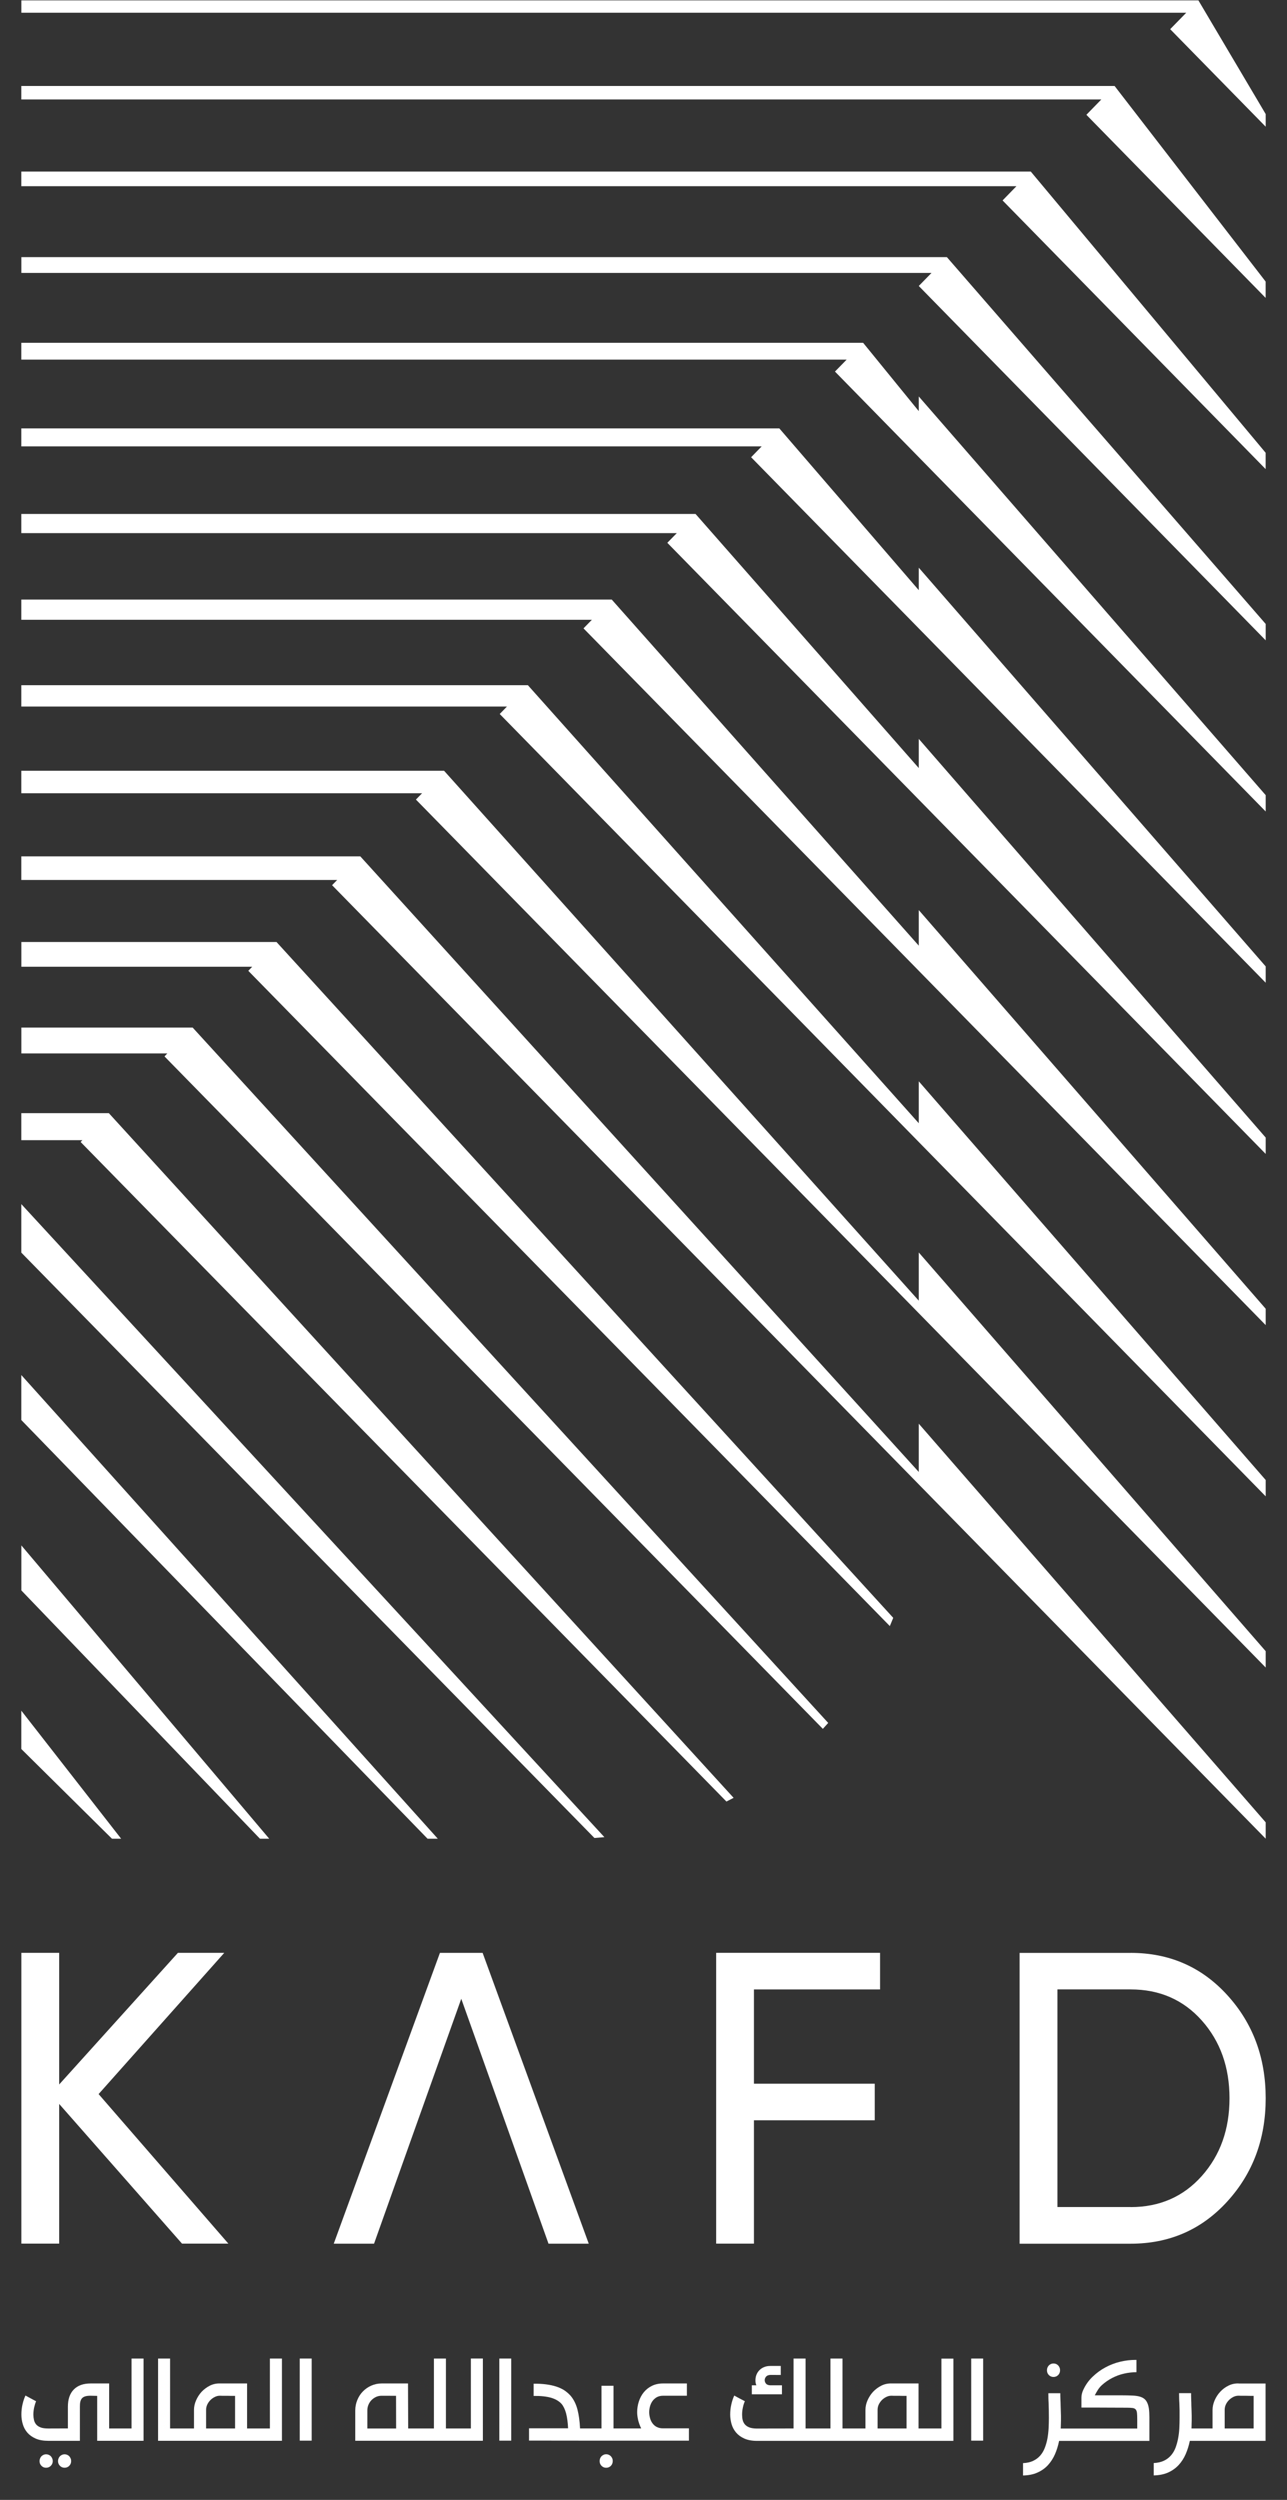 <svg width="52" height="101" viewBox="0 0 52 101" fill="none" xmlns="http://www.w3.org/2000/svg">
<rect x="0" y="0" width="52" height="101" fill="#333333" stroke="none"/>
<path d="M24.017 74.258L0.861 50.608V48.648L24.42 74.225L24.017 74.258Z" fill="white"/>
<path d="M17.275 74.288L0.861 57.372V55.554L17.689 74.288H17.275Z" fill="white"/>
<path d="M10.503 74.288L0.863 64.256V62.438L10.878 74.288H10.503Z" fill="white"/>
<path d="M4.524 74.288L0.861 70.663V69.115L4.895 74.288H4.524Z" fill="white"/>
<path d="M4.398 44.974H0.861V46.065H3.329L3.258 46.139L29.351 72.786L29.641 72.636L4.398 44.974Z" fill="white"/>
<path d="M7.784 41.516H0.863V42.561H6.76L6.646 42.681L33.246 69.849L33.463 69.61L7.784 41.516Z" fill="white"/>
<path d="M11.171 38.058H0.863V39.058H10.191L10.032 39.223L35.953 65.697L36.09 65.364L11.171 38.058Z" fill="white"/>
<path d="M37.122 57.52V59.47L14.557 34.598H0.861V35.553H13.623L13.417 35.763L37.122 59.972L51.139 74.287V73.626L37.122 57.52Z" fill="white"/>
<path d="M37.122 50.602V52.55L17.943 31.141H0.861V32.049H17.054L16.805 32.304L37.122 53.056L51.139 67.371V66.711L37.122 50.602Z" fill="white"/>
<path d="M37.122 43.687V45.381L21.329 27.684H0.861V28.546H20.483L20.191 28.847L37.122 46.139L51.139 60.455V59.795L37.122 43.687Z" fill="white"/>
<path d="M37.122 36.769V38.206L24.717 24.224H0.861V25.041H23.914L23.576 25.387L37.122 39.221L51.139 53.537V52.876L37.122 36.769Z" fill="white"/>
<path d="M37.122 29.852V31.031L28.103 20.765H0.861V21.539H27.346L26.962 21.93L37.122 32.304L51.139 46.621V45.96L37.122 29.852Z" fill="white"/>
<path d="M37.122 22.936V23.844L31.488 17.308H0.861V18.035H30.775L30.348 18.473L37.122 25.388L51.139 39.704V39.045L37.122 22.936Z" fill="white"/>
<path d="M37.122 16.018V16.611L34.874 13.85H0.861V14.53H34.208L33.736 15.012L37.122 18.471L51.139 32.786V32.126L37.122 16.018Z" fill="white"/>
<path d="M51.139 25.871V25.209L38.26 10.391V10.389H0.863V11.027H37.637L37.122 11.554L51.139 25.871Z" fill="white"/>
<path d="M41.648 6.932H0.861V7.523H41.068L40.508 8.098L51.137 18.953V18.293L41.648 6.932Z" fill="white"/>
<path d="M45.034 3.474H0.861V4.018H44.499L43.894 4.638L51.137 12.036V11.376L45.034 3.474Z" fill="white"/>
<path d="M48.42 0.015H0.863V0.515H47.929L47.28 1.179L51.139 5.119V4.609L48.42 0.015Z" fill="white"/>
<path d="M2.053 99.237C2.029 99.211 2.001 99.194 1.968 99.179C1.936 99.165 1.9 99.158 1.862 99.158C1.825 99.158 1.79 99.165 1.759 99.179C1.729 99.194 1.7 99.213 1.675 99.237C1.649 99.263 1.632 99.291 1.619 99.326C1.604 99.359 1.597 99.394 1.597 99.433C1.597 99.508 1.623 99.572 1.674 99.623C1.723 99.675 1.787 99.701 1.862 99.701C1.938 99.701 2.003 99.675 2.053 99.623C2.104 99.572 2.132 99.508 2.132 99.433C2.132 99.394 2.124 99.358 2.11 99.326C2.097 99.292 2.077 99.263 2.053 99.237Z" fill="white"/>
<path d="M2.798 99.237C2.773 99.211 2.746 99.194 2.714 99.179C2.68 99.165 2.647 99.158 2.61 99.158C2.572 99.158 2.537 99.165 2.507 99.179C2.475 99.194 2.447 99.213 2.421 99.237C2.397 99.263 2.379 99.291 2.365 99.326C2.352 99.359 2.344 99.394 2.344 99.433C2.344 99.508 2.371 99.572 2.421 99.623C2.47 99.675 2.534 99.701 2.61 99.701C2.685 99.701 2.749 99.675 2.799 99.623C2.849 99.572 2.875 99.508 2.875 99.433C2.875 99.394 2.869 99.358 2.854 99.326C2.841 99.292 2.821 99.263 2.798 99.237Z" fill="white"/>
<path d="M5.314 98.115H4.41V96.296H3.664C3.368 96.296 3.14 96.378 2.982 96.54C2.821 96.704 2.743 96.936 2.743 97.239V98.113L1.949 98.116C1.822 98.116 1.719 98.102 1.641 98.073C1.562 98.042 1.503 98.003 1.461 97.953C1.419 97.902 1.39 97.844 1.374 97.776C1.358 97.709 1.349 97.637 1.348 97.561C1.348 97.46 1.36 97.36 1.38 97.265C1.402 97.168 1.428 97.085 1.458 97.016L1.029 96.784C0.982 96.882 0.942 97.001 0.911 97.136C0.879 97.269 0.864 97.409 0.864 97.553C0.864 97.686 0.883 97.815 0.921 97.942C0.958 98.07 1.019 98.183 1.105 98.283C1.19 98.381 1.302 98.462 1.441 98.523C1.58 98.584 1.749 98.614 1.949 98.614H3.228V97.241C3.228 97.157 3.232 97.088 3.247 97.03C3.26 96.974 3.283 96.929 3.316 96.892C3.348 96.858 3.392 96.832 3.447 96.816C3.502 96.8 3.571 96.792 3.654 96.792L3.927 96.798V98.613H5.8V95.29H5.315V98.115H5.314Z" fill="white"/>
<path d="M9.496 98.115H8.327V97.362C8.327 97.289 8.343 97.218 8.374 97.15C8.406 97.082 8.448 97.023 8.5 96.969C8.552 96.917 8.611 96.875 8.678 96.842C8.745 96.808 8.813 96.792 8.884 96.792H8.904C8.913 96.792 8.94 96.792 8.988 96.795H9.081C9.12 96.795 9.163 96.795 9.207 96.795C9.252 96.795 9.301 96.797 9.35 96.798H9.498V98.115H9.496ZM10.908 98.115H9.983V96.296H8.895C8.749 96.291 8.611 96.32 8.481 96.384C8.354 96.448 8.242 96.532 8.146 96.633C8.051 96.736 7.977 96.853 7.921 96.982C7.865 97.111 7.838 97.239 7.838 97.363V98.115H6.872V95.29H6.387V98.613H11.391V95.29H10.905V98.115H10.908Z" fill="white"/>
<path d="M12.593 95.29H12.111V98.607H12.593V95.29Z" fill="white"/>
<path d="M14.842 98.115V97.385C14.842 97.305 14.857 97.228 14.887 97.157C14.917 97.085 14.959 97.021 15.011 96.968C15.064 96.916 15.124 96.872 15.194 96.84C15.265 96.808 15.34 96.793 15.42 96.793L16.002 96.795L16.005 98.116H14.842V98.115ZM19.028 98.115H18.017V95.291H17.532V98.115H16.492L16.485 96.296H15.42C15.272 96.296 15.133 96.326 15.004 96.383C14.875 96.439 14.762 96.517 14.665 96.616C14.568 96.713 14.493 96.83 14.438 96.963C14.383 97.095 14.354 97.237 14.354 97.385V98.612H19.51V95.289H19.025V98.113L19.028 98.115Z" fill="white"/>
<path d="M20.656 95.29H20.175V98.607H20.656V95.29Z" fill="white"/>
<path d="M24.681 99.236C24.656 99.21 24.628 99.192 24.597 99.178C24.565 99.163 24.53 99.156 24.492 99.156C24.455 99.156 24.42 99.163 24.39 99.178C24.358 99.192 24.33 99.211 24.304 99.236C24.279 99.262 24.262 99.289 24.248 99.323C24.235 99.357 24.227 99.392 24.227 99.431C24.227 99.508 24.253 99.573 24.304 99.624C24.353 99.675 24.417 99.702 24.492 99.702C24.568 99.702 24.631 99.675 24.682 99.624C24.731 99.573 24.757 99.508 24.757 99.431C24.757 99.392 24.752 99.356 24.737 99.323C24.724 99.291 24.704 99.262 24.681 99.236Z" fill="white"/>
<path d="M26.54 98.058C26.469 98.021 26.41 97.97 26.365 97.909C26.319 97.847 26.284 97.776 26.264 97.696C26.242 97.618 26.23 97.537 26.23 97.457C26.23 97.378 26.242 97.295 26.264 97.217C26.287 97.137 26.32 97.066 26.366 97.004C26.411 96.942 26.469 96.891 26.54 96.85C26.611 96.813 26.695 96.792 26.791 96.792H27.753V96.296H26.791C26.621 96.296 26.469 96.329 26.339 96.394C26.207 96.459 26.099 96.546 26.01 96.655C25.923 96.763 25.857 96.887 25.812 97.026C25.767 97.166 25.744 97.309 25.744 97.456C25.744 97.556 25.758 97.663 25.783 97.773C25.809 97.883 25.851 97.997 25.906 98.113H24.788V96.39H24.303V98.113H23.436C23.422 97.814 23.386 97.556 23.329 97.34C23.271 97.124 23.18 96.943 23.058 96.797C22.983 96.713 22.898 96.639 22.803 96.575C22.706 96.513 22.599 96.462 22.476 96.422C22.353 96.383 22.217 96.352 22.065 96.333C21.913 96.313 21.745 96.304 21.561 96.306V96.8C21.852 96.795 22.092 96.823 22.273 96.876C22.453 96.93 22.592 97.014 22.691 97.124C22.772 97.223 22.832 97.352 22.875 97.514C22.915 97.674 22.943 97.873 22.953 98.108H21.375V98.604L23.741 98.607H27.835V98.11H26.789C26.692 98.11 26.608 98.092 26.537 98.054" fill="white"/>
<path d="M31.591 96.371H31.121C31.042 96.367 30.984 96.345 30.949 96.303C30.916 96.262 30.897 96.215 30.897 96.164C30.897 96.11 30.917 96.062 30.956 96.016C30.995 95.973 31.059 95.951 31.146 95.951L31.546 95.954V95.589H31.124C31.026 95.589 30.939 95.606 30.864 95.638C30.788 95.671 30.726 95.715 30.675 95.769C30.626 95.821 30.587 95.883 30.561 95.952C30.535 96.02 30.523 96.091 30.523 96.164C30.523 96.2 30.523 96.236 30.53 96.271C30.536 96.306 30.546 96.339 30.561 96.37H30.377V96.734H31.594V96.37L31.591 96.371Z" fill="white"/>
<path d="M36.626 98.115H35.458V97.362C35.458 97.289 35.473 97.218 35.504 97.15C35.537 97.082 35.578 97.023 35.63 96.969C35.682 96.917 35.741 96.875 35.808 96.842C35.875 96.808 35.944 96.792 36.014 96.792H36.034C36.043 96.792 36.07 96.792 36.118 96.795H36.211C36.25 96.795 36.293 96.795 36.338 96.795C36.382 96.795 36.431 96.797 36.48 96.798H36.628V98.115H36.626ZM38.038 98.115H37.113V96.296H36.025C35.879 96.291 35.741 96.32 35.612 96.384C35.484 96.448 35.372 96.532 35.276 96.633C35.181 96.736 35.107 96.853 35.05 96.982C34.994 97.111 34.968 97.239 34.968 97.363V98.115H34.04V95.29H33.554V98.115H32.548V95.29H32.063V98.115L30.559 98.118C30.442 98.116 30.345 98.099 30.27 98.07C30.194 98.038 30.136 97.999 30.094 97.948C30.052 97.897 30.023 97.84 30.007 97.773C29.991 97.706 29.984 97.635 29.984 97.56C29.984 97.459 29.994 97.36 30.016 97.265C30.036 97.169 30.062 97.085 30.096 97.014C30.057 96.992 30.019 96.975 29.986 96.956C29.951 96.937 29.916 96.92 29.883 96.903C29.85 96.884 29.813 96.866 29.78 96.847C29.745 96.827 29.706 96.807 29.667 96.785C29.621 96.884 29.58 97.002 29.55 97.137C29.518 97.27 29.503 97.411 29.503 97.554C29.503 97.683 29.522 97.811 29.558 97.938C29.595 98.066 29.655 98.178 29.741 98.28C29.826 98.38 29.936 98.461 30.076 98.523C30.213 98.584 30.384 98.616 30.588 98.616H38.522V95.293H38.037V98.118L38.038 98.115Z" fill="white"/>
<path d="M39.723 95.29H39.241V98.607H39.723V95.29Z" fill="white"/>
<path d="M42.566 96.034C42.641 96.034 42.705 96.007 42.756 95.955C42.805 95.905 42.831 95.84 42.831 95.763C42.831 95.724 42.824 95.687 42.811 95.656C42.796 95.622 42.779 95.593 42.754 95.567C42.73 95.543 42.702 95.524 42.67 95.509C42.639 95.496 42.604 95.489 42.566 95.489C42.528 95.489 42.494 95.496 42.463 95.509C42.43 95.524 42.402 95.543 42.378 95.567C42.353 95.593 42.336 95.621 42.321 95.656C42.308 95.689 42.301 95.724 42.301 95.763C42.301 95.84 42.327 95.905 42.376 95.955C42.427 96.007 42.491 96.034 42.566 96.034Z" fill="white"/>
<path d="M46.343 97.055C46.31 96.989 46.265 96.937 46.21 96.9C46.157 96.862 46.088 96.835 46.007 96.816C45.926 96.798 45.832 96.787 45.723 96.784C45.615 96.779 45.49 96.776 45.35 96.776H44.233C44.317 96.619 44.389 96.483 44.518 96.365C44.647 96.249 44.788 96.151 44.94 96.073C45.092 95.994 45.25 95.936 45.416 95.899C45.58 95.86 45.761 95.841 45.917 95.841V95.344H45.877C45.674 95.344 45.467 95.369 45.258 95.419C45.048 95.47 44.85 95.545 44.663 95.647C44.475 95.747 44.306 95.873 44.151 96.02C43.995 96.168 43.871 96.339 43.778 96.535C43.723 96.648 43.694 96.759 43.694 96.869V97.27C43.936 97.27 44.576 97.27 44.818 97.273C45.057 97.273 45.299 97.276 45.541 97.276C45.635 97.276 45.708 97.281 45.763 97.288C45.818 97.295 45.858 97.315 45.886 97.346C45.915 97.378 45.931 97.425 45.939 97.489C45.946 97.554 45.949 97.645 45.949 97.763V98.118H42.857C42.857 98.087 42.86 98.055 42.861 98.021C42.861 97.986 42.861 97.948 42.864 97.912C42.864 97.876 42.864 97.838 42.867 97.803C42.867 97.767 42.867 97.734 42.867 97.705C42.867 97.688 42.867 97.651 42.867 97.598C42.867 97.546 42.864 97.483 42.861 97.414C42.859 97.343 42.856 97.269 42.854 97.189C42.854 97.11 42.85 97.036 42.847 96.968C42.844 96.9 42.843 96.84 42.841 96.79C42.841 96.739 42.841 96.706 42.841 96.691H42.358C42.358 96.75 42.358 96.814 42.36 96.881C42.36 96.947 42.365 97.016 42.368 97.087C42.372 97.181 42.375 97.278 42.376 97.378C42.376 97.478 42.379 97.579 42.379 97.68C42.379 97.822 42.375 97.966 42.368 98.108C42.36 98.252 42.344 98.391 42.32 98.525C42.294 98.658 42.259 98.784 42.213 98.901C42.168 99.019 42.105 99.123 42.029 99.211C41.95 99.299 41.856 99.371 41.742 99.424C41.63 99.478 41.494 99.508 41.335 99.515V100.015C41.561 100.009 41.756 99.97 41.92 99.895C42.085 99.821 42.226 99.721 42.342 99.595C42.457 99.469 42.553 99.321 42.625 99.156C42.698 98.99 42.753 98.808 42.792 98.617H46.44C46.44 98.617 46.44 98.116 46.44 98.087V97.666C46.44 97.524 46.433 97.404 46.419 97.307C46.403 97.208 46.38 97.126 46.345 97.06" fill="white"/>
<path d="M50.651 98.115H49.482V97.36C49.482 97.288 49.498 97.218 49.528 97.15C49.56 97.082 49.602 97.021 49.654 96.969C49.706 96.917 49.766 96.875 49.832 96.84C49.899 96.808 49.968 96.791 50.038 96.791H50.058C50.067 96.791 50.094 96.791 50.142 96.794H50.235C50.274 96.794 50.317 96.794 50.362 96.794C50.406 96.795 50.455 96.795 50.504 96.797C50.553 96.797 50.603 96.797 50.652 96.797V98.113L50.651 98.115ZM50.05 96.296C49.903 96.29 49.766 96.32 49.637 96.383C49.508 96.446 49.396 96.53 49.301 96.633C49.205 96.736 49.131 96.853 49.075 96.982C49.021 97.111 48.992 97.237 48.992 97.363V98.115H48.141C48.141 98.084 48.144 98.052 48.144 98.016C48.144 97.981 48.146 97.944 48.146 97.908C48.146 97.871 48.146 97.835 48.149 97.799C48.149 97.764 48.149 97.731 48.149 97.702C48.149 97.683 48.149 97.648 48.149 97.595C48.149 97.541 48.146 97.48 48.144 97.409C48.141 97.34 48.139 97.265 48.136 97.185C48.136 97.105 48.133 97.031 48.13 96.963C48.127 96.895 48.126 96.836 48.125 96.785C48.125 96.736 48.125 96.701 48.125 96.688H47.639C47.639 96.749 47.639 96.813 47.642 96.879C47.642 96.945 47.647 97.014 47.651 97.084C47.654 97.178 47.657 97.275 47.66 97.375C47.66 97.475 47.66 97.576 47.66 97.676C47.66 97.819 47.657 97.961 47.65 98.105C47.642 98.248 47.625 98.387 47.6 98.52C47.574 98.655 47.539 98.78 47.495 98.898C47.448 99.016 47.387 99.12 47.309 99.207C47.231 99.295 47.137 99.368 47.024 99.42C46.911 99.473 46.775 99.504 46.615 99.512V100.012C46.841 100.006 47.037 99.967 47.202 99.892C47.366 99.817 47.506 99.717 47.623 99.591C47.739 99.465 47.834 99.318 47.906 99.152C47.978 98.985 48.035 98.806 48.074 98.615H51.134V96.299H50.047L50.05 96.296Z" fill="white"/>
<path d="M9.227 90.647H7.354L2.391 85.003V90.647H0.863V78.898H2.391V84.217L7.189 78.898H9.062L3.984 84.605L9.227 90.647Z" fill="white"/>
<path d="M20.704 86.553L18.637 80.754L16.57 86.553L16.05 88.014L15.113 90.649H13.485L17.775 78.9H19.5L23.788 90.649H22.162L21.224 88.014L20.704 86.553Z" fill="white"/>
<path d="M35.558 80.377H30.462V84.186H35.343V85.663H30.462V90.647H28.936V78.898H35.558V80.377Z" fill="white"/>
<path d="M45.683 89.171C46.854 89.171 47.813 88.751 48.559 87.913C49.305 87.073 49.677 86.027 49.677 84.773C49.677 83.519 49.305 82.474 48.559 81.634C47.813 80.796 46.854 80.376 45.683 80.376H42.725V89.168H45.683V89.171ZM45.683 78.9C47.25 78.9 48.55 79.468 49.586 80.605C50.621 81.74 51.139 83.129 51.139 84.774C51.139 86.419 50.621 87.81 49.586 88.945C48.55 90.081 47.25 90.65 45.683 90.65H41.196V78.901H45.683V78.9Z" fill="white"/>
</svg>
